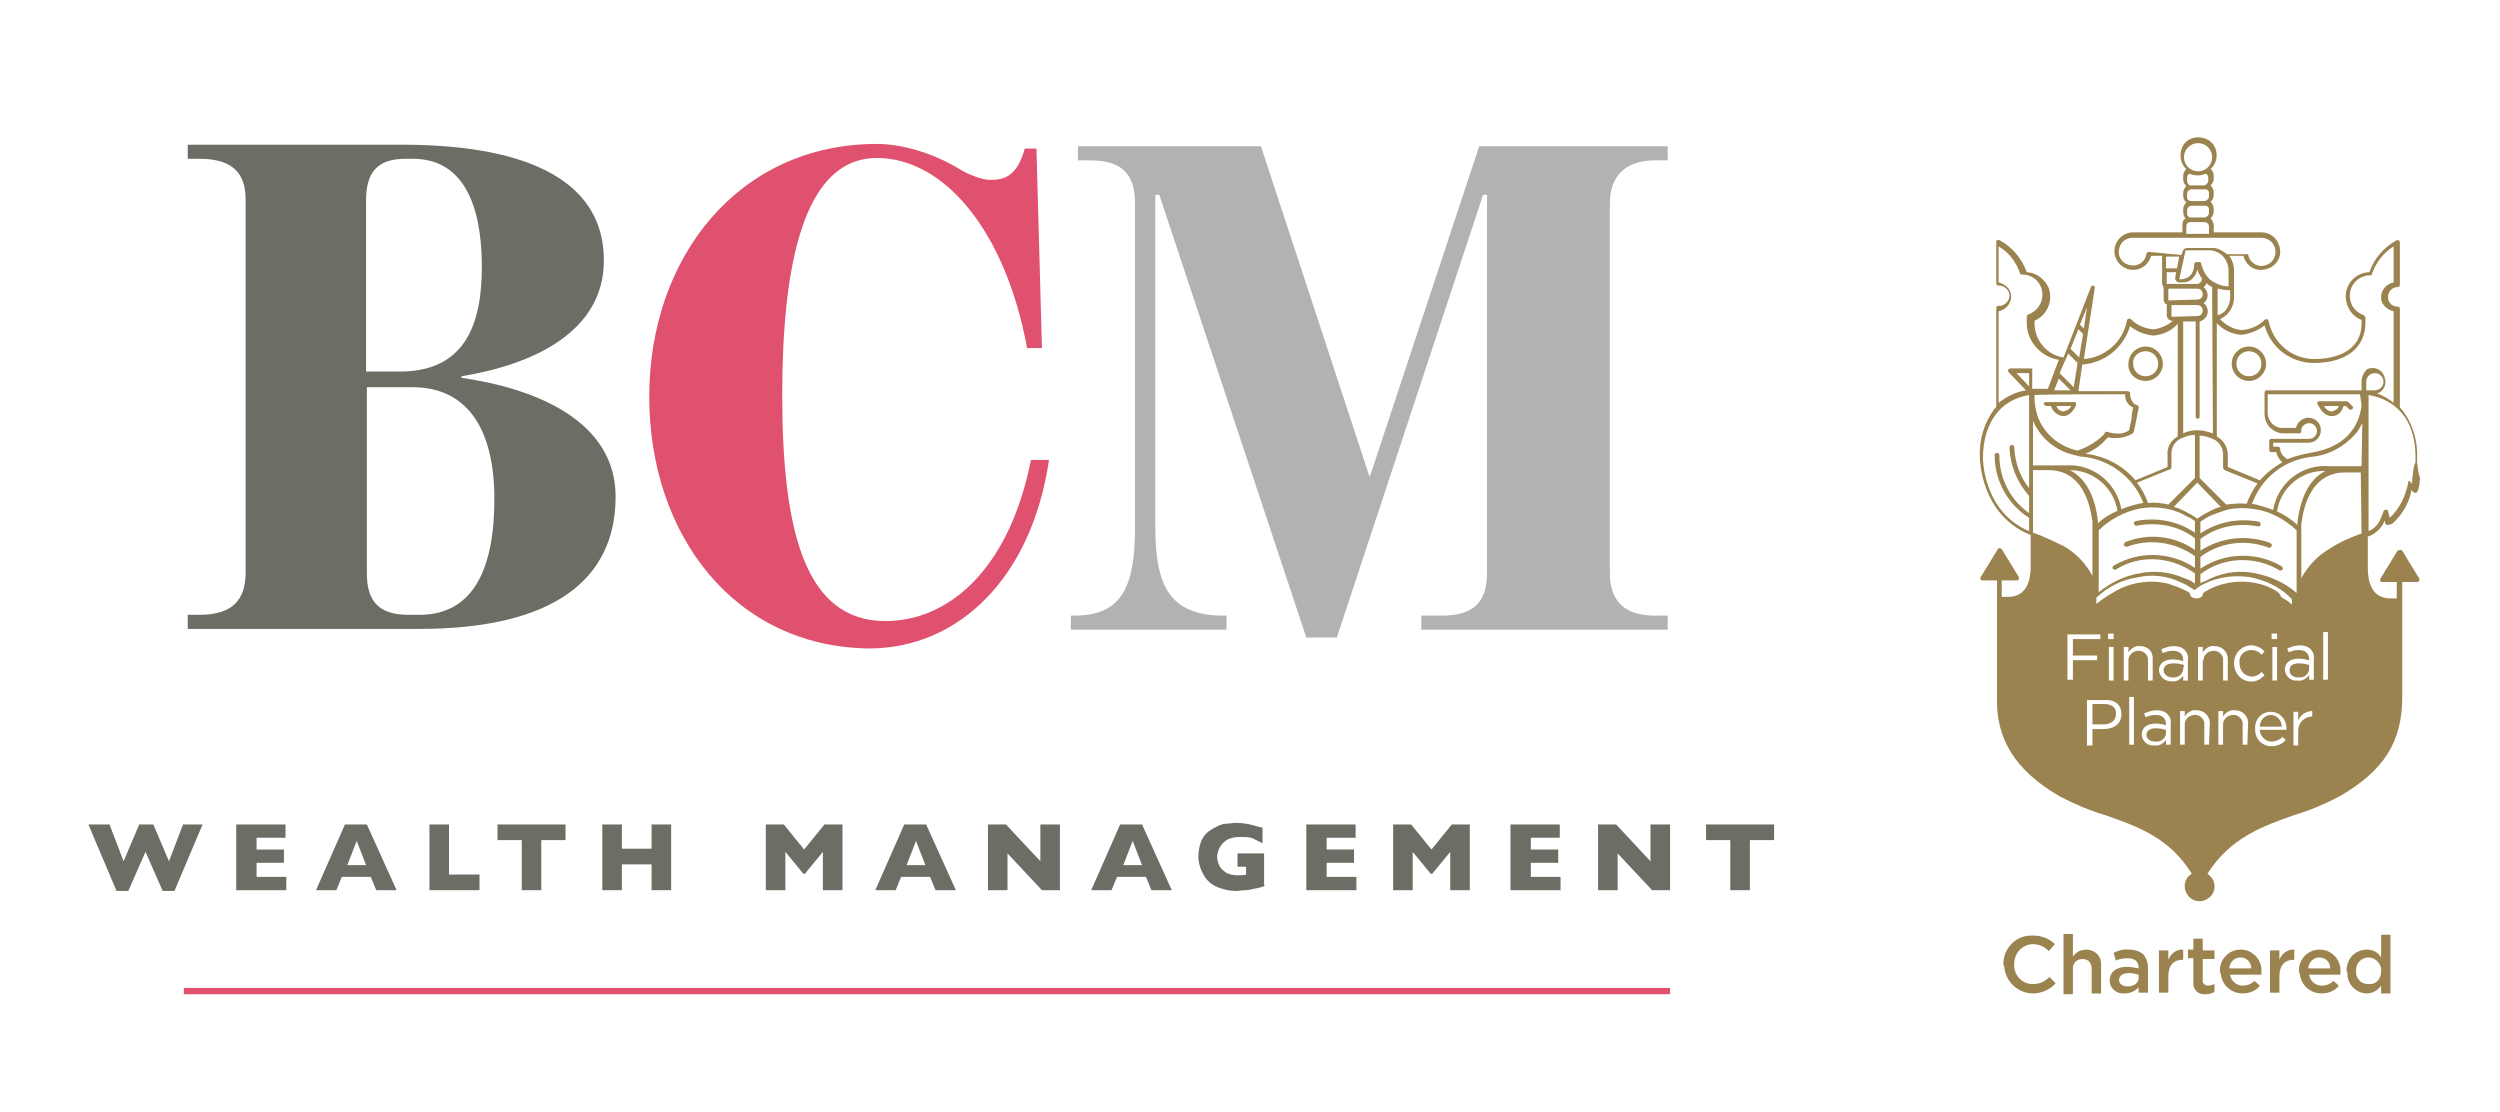 <?xml version="1.0" encoding="UTF-8"?> <!-- Generator: Adobe Illustrator 25.4.0, SVG Export Plug-In . SVG Version: 6.00 Build 0) --> <svg xmlns="http://www.w3.org/2000/svg" xmlns:xlink="http://www.w3.org/1999/xlink" version="1.1" id="Layer_1" x="0px" y="0px" viewBox="0 0 319.6 142.1" style="enable-background:new 0 0 319.6 142.1;" xml:space="preserve"> <style type="text/css"> .st0{fill:#6D6C65;} .st1{fill:#B2B2B2;} .st2{fill:#DF516E;} .st3{fill:none;stroke:#DF516E;stroke-width:0.805;} .st4{fill:#9B834F;} </style> <g> <path class="st0" d="M24,78.6h1.5c4.3,0,5.9-2,5.9-5.4V25.5c0-3.3-1.6-5.2-5.9-5.2H24v-1.8h27.4c14.5,0,25.8,3.8,25.8,14.8 c0,9.1-9,13.3-18.2,14.8v0.2c9.7,1.4,19.7,5.6,19.7,15.2c0,10.4-7.7,16.9-25.1,16.9H24V78.6z M51.1,47.5c8.4,0,10.5-6.1,10.5-13.4 c0-8.1-2.5-13.8-8.8-13.8h-1c-3.6,0-5,1.8-5,5.3v21.9H51.1z M53.6,78.6c6.8,0,9.6-5.7,9.6-14.8c0-8.6-3.2-14.3-10.5-14.3h-5.8v23.8 c0,3.3,1.3,5.3,5.3,5.3C52.2,78.6,53.6,78.6,53.6,78.6z"></path> </g> <g> <path class="st1" d="M148.2,24.9h-0.5v42.6c0,7.3,1.8,11.2,8.7,11.2h0.4v1.8h-19.9v-1.8h0.4c5.8,0,7.8-3.2,7.8-11.2V26 c0-3.7-1.6-5.5-5.8-5.5h-1.5v-1.8h23.4L175.1,61l14-42.3h24.1v1.8h-1.6c-3.8,0-5.8,2-5.8,5.5v47.2c0,3.5,1.7,5.5,5.8,5.5h1.6v1.8 h-31.5v-1.8h2.6c4.2,0,5.8-1.8,5.8-5.5V24.9h-0.5l-18.7,56.6H167L148.2,24.9z"></path> </g> <g> <path class="st2" d="M83,50.7c0-17.9,11.5-32.3,29.1-32.3c3.4,0,7.5,1.3,10.7,3.3c1.2,0.7,2.8,1.3,3.8,1.3c1.6,0,3.4-0.3,4.4-4h1.5 l0.7,25.5h-1.9c-2.7-14.8-10.5-24.3-19.2-24.3c-9.5,0-12.1,14-12.1,30.3c0,17.6,3,28.9,13.2,28.9c7.7,0,15.7-6.1,18.6-20.6h2.3 c-2.2,15.1-11.6,24.1-23,24.1C93.9,82.7,83,68.4,83,50.7z"></path> </g> <g> <path class="st0" d="M25.9,105.4l-3.6,8.5h-1.5l-2.2-5l-2.2,5h-1.5l-3.6-8.5H14l1.8,4.7l2-4.7h1.8l2,4.7l1.8-4.7H25.9z"></path> <path class="st0" d="M36.6,113.8h-6.4v-8.4h6.3v1.7h-3.7v1.5h3.5v1.7h-3.5v1.8h3.8V113.8z"></path> <path class="st0" d="M50.7,113.8h-2.6l-0.7-1.7h-3.7l-0.7,1.7h-2.6l3.7-8.4h2.8L50.7,113.8z M46.8,110.6l-1.2-3.1l-1.2,3.1H46.8z"></path> <path class="st0" d="M61.3,113.8h-6.4v-8.4h2.5v6.4h3.9V113.8z"></path> <path class="st0" d="M72.3,107.4h-3.1v6.4h-2.5v-6.4h-3.1v-2h8.7V107.4z"></path> <path class="st0" d="M85.8,113.8h-2.5v-3.3h-3.8v3.3H77v-8.4h2.5v3.1h3.8v-3.1h2.5V113.8z"></path> <path class="st0" d="M107.7,113.8h-2.5v-4.9l-2.3,2.8h-0.2l-2.3-2.8v4.9h-2.5v-8.4h2.3l2.6,3.2l2.6-3.2h2.3V113.8z"></path> <path class="st0" d="M122.2,113.8h-2.6l-0.7-1.7h-3.7l-0.7,1.7h-2.6l3.7-8.4h2.8L122.2,113.8z M118.3,110.6l-1.2-3.1l-1.2,3.1 H118.3z"></path> <path class="st0" d="M135.5,113.8h-2.3l-4.4-4.7v4.7h-2.5v-8.4h2.3l4.4,4.7v-4.7h2.5V113.8z"></path> <path class="st0" d="M149.8,113.8h-2.6l-0.7-1.7h-3.7l-0.7,1.7h-2.6l3.7-8.4h2.8L149.8,113.8z M146,110.6l-1.2-3.1l-1.2,3.1H146z"></path> <path class="st0" d="M161.8,113.2c-0.2,0.1-0.3,0.1-0.5,0.2c-0.1,0-0.3,0.1-0.4,0.1c-0.1,0-0.3,0.1-0.5,0.1 c-0.4,0.1-0.8,0.2-1.2,0.2s-0.8,0.1-1.2,0.1c-0.9,0-1.6-0.2-2.4-0.5c-0.7-0.3-1.3-0.8-1.7-1.5s-0.7-1.5-0.7-2.4 c0-0.6,0.1-1.2,0.3-1.8c0.2-0.6,0.6-1.1,1-1.4s0.8-0.5,1.2-0.7s0.8-0.3,1.1-0.3s0.8-0.1,1.2-0.1c0.7,0,1.4,0.1,1.8,0.2 c0.5,0.1,1,0.3,1.6,0.4v2c-0.4-0.2-0.8-0.4-1.2-0.6s-1-0.2-1.6-0.2c-0.7,0-1.3,0.1-1.8,0.4c-0.4,0.3-0.7,0.6-0.9,1 s-0.3,0.8-0.3,1.1c0,0.4,0.1,0.8,0.3,1.2c0.2,0.4,0.5,0.6,0.9,0.9c0.4,0.2,0.9,0.3,1.5,0.3c0.3,0,0.7,0,1-0.1v-1h-1.1v-1.7h3.4v4.1 H161.8z"></path> <path class="st0" d="M173.3,113.8H167v-8.4h6.3v1.7h-3.7v1.5h3.5v1.7h-3.5v1.8h3.8v1.7H173.3z"></path> <path class="st0" d="M187.9,113.8h-2.5v-4.9l-2.3,2.8h-0.2l-2.3-2.8v4.9h-2.5v-8.4h2.3l2.6,3.2l2.6-3.2h2.3L187.9,113.8 L187.9,113.8z"></path> <path class="st0" d="M199.5,113.8h-6.4v-8.4h6.3v1.7h-3.7v1.5h3.5v1.7h-3.5v1.8h3.8L199.5,113.8L199.5,113.8z"></path> <path class="st0" d="M213.5,113.8h-2.3l-4.4-4.7v4.7h-2.5v-8.4h2.3l4.4,4.7v-4.7h2.5V113.8z"></path> <path class="st0" d="M226.8,107.4h-3.1v6.4h-2.5v-6.4h-3.1v-2h8.7L226.8,107.4L226.8,107.4z"></path> </g> <line class="st3" x1="23.5" y1="126.7" x2="213.5" y2="126.7"></line> <g> <g> <path class="st4" d="M256.1,123.3L256.1,123.3c0-2,1.5-3.7,3.6-3.7c0.1,0,0.1,0,0.2,0c1.1,0,2.1,0.4,2.8,1.1l-0.8,0.9 c-0.5-0.6-1.3-0.9-2-0.9c-1.3,0-2.4,1.1-2.4,2.5c0,0,0,0,0,0.1v0c-0.1,1.3,1,2.5,2.3,2.5c0,0,0,0,0,0c0,0,0.1,0,0.1,0 c0.8,0,1.5-0.3,2.1-0.9l0.8,0.8c-0.7,0.8-1.8,1.3-2.9,1.3c-2,0-3.6-1.6-3.7-3.6c0,0,0,0,0,0C256.1,123.4,256.1,123.4,256.1,123.3z "></path> <path class="st4" d="M263.8,119.4h1.2v2.9c0.4-0.6,1-0.9,1.7-0.9c1,0,1.9,0.7,1.9,1.8c0,0.1,0,0.2,0,0.3v3.5h-1.2v-3.1 c0-0.8-0.4-1.3-1.2-1.3c-0.7,0-1.2,0.5-1.2,1.2c0,0.1,0,0.1,0,0.2v3.1h-1.2V119.4z"></path> <path class="st4" d="M269.7,125.4L269.7,125.4c0-1.2,0.9-1.8,2.2-1.8c0.5,0,1,0.1,1.5,0.2v-0.1c0-0.8-0.5-1.2-1.4-1.2 c-0.5,0-1.1,0.1-1.5,0.3l-0.3-1c0.6-0.3,1.3-0.5,2-0.4c0.7,0,1.3,0.2,1.8,0.6c0.4,0.5,0.6,1.1,0.6,1.7v3.2h-1.2v-0.7 c-0.4,0.5-1.1,0.8-1.8,0.8c-1,0.1-1.8-0.6-1.9-1.5c0,0,0,0,0,0C269.7,125.5,269.7,125.4,269.7,125.4z M273.4,125v-0.4 c-0.4-0.1-0.8-0.2-1.2-0.2c-0.8,0-1.3,0.3-1.3,0.9v0c0,0.5,0.5,0.8,1.1,0.8C272.8,126.1,273.4,125.7,273.4,125L273.4,125z"></path> <path class="st4" d="M276,121.5h1.2v1.2c0.3-0.8,1.1-1.4,1.9-1.3v1.3h-0.1c-1.1,0-1.8,0.7-1.8,2.1v2.1H276L276,121.5z"></path> <path class="st4" d="M280.4,125.4v-2.9h-0.7v-1.1h0.7V120h1.2v1.5h1.5v1.1h-1.5v2.7c-0.1,0.3,0.2,0.6,0.5,0.7c0.1,0,0.1,0,0.2,0 c0.3,0,0.5-0.1,0.8-0.2v1c-0.3,0.2-0.7,0.3-1.1,0.3c-0.8,0.1-1.5-0.4-1.6-1.2c0,0,0,0,0,0C280.4,125.7,280.4,125.6,280.4,125.4z"></path> <path class="st4" d="M283.8,124.2L283.8,124.2c-0.1-1.5,1.1-2.8,2.6-2.8h0.1c1.4,0,2.6,1.2,2.6,2.6c0,0,0,0,0,0c0,0.1,0,0.2,0,0.3 c0,0.1,0,0.2,0,0.3h-4c0.1,0.8,0.8,1.4,1.6,1.4c0.6,0,1.1-0.2,1.5-0.6l0.7,0.6c-0.5,0.7-1.4,1-2.2,1c-1.5,0-2.7-1.1-2.8-2.6 C283.8,124.4,283.8,124.3,283.8,124.2z M287.8,123.8c0-0.8-0.6-1.4-1.4-1.4c-0.8,0-1.4,0.7-1.4,1.4H287.8z"></path> <path class="st4" d="M290.2,121.5h1.2v1.2c0.3-0.8,1.1-1.4,1.9-1.3v1.3h-0.1c-1.1,0-1.8,0.7-1.8,2.1v2.1h-1.2L290.2,121.5z"></path> <path class="st4" d="M293.9,124.2L293.9,124.2c-0.1-1.5,1.1-2.8,2.6-2.8h0.1c1.4,0,2.6,1.2,2.6,2.6c0,0.1,0,0.2,0,0.3 c0,0.1,0,0.2,0,0.3h-4c0.1,0.8,0.8,1.4,1.6,1.4c0.6,0,1.1-0.2,1.5-0.6l0.7,0.6c-0.5,0.7-1.4,1-2.2,1c-1.5,0-2.7-1.1-2.8-2.6 c0,0,0,0,0,0C293.9,124.4,293.9,124.3,293.9,124.2z M297.9,123.8c0-0.8-0.6-1.4-1.4-1.4c-0.8,0-1.4,0.7-1.4,1.4H297.9z"></path> <path class="st4" d="M300,124.2L300,124.2c-0.1-1.4,0.9-2.7,2.4-2.8c0.1,0,0.1,0,0.2,0c0.7,0,1.4,0.3,1.8,1v-2.9h1.2v7.5h-1.2V126 c-0.4,0.6-1.1,1-1.8,1c-1.4,0-2.6-1.2-2.5-2.7C300,124.3,300,124.3,300,124.2z M304.4,124.2L304.4,124.2c0.1-0.9-0.6-1.7-1.5-1.8 h-0.1c-0.9,0-1.6,0.7-1.6,1.6c0,0,0,0,0,0c0,0,0,0.1,0,0.1v0c-0.1,0.9,0.6,1.7,1.5,1.7c0,0,0,0,0,0c0,0,0.1,0,0.1,0 C303.7,125.9,304.4,125.2,304.4,124.2C304.4,124.3,304.4,124.3,304.4,124.2L304.4,124.2z"></path> </g> <g> <path class="st4" d="M292.7,85.7L292.7,85.7c0,0.6,0.5,0.9,1.1,0.9c0.7,0.1,1.4-0.4,1.4-1.1c0,0,0,0,0,0V85 c-0.4-0.1-0.8-0.2-1.3-0.2C293.1,84.8,292.7,85.1,292.7,85.7z"></path> <path class="st4" d="M309,59.1v-0.6l0,0c0.1-2.2-0.6-4.5-2-6.2c-0.1-0.1-0.1-0.1-0.2-0.2V39.5c0-0.2-0.1-0.3-0.3-0.3l0,0 c-0.7,0-1.3-0.6-1.2-1.3c0-0.7,0.6-1.2,1.2-1.2c0.2,0,0.3-0.1,0.3-0.3V31c0-0.2-0.1-0.3-0.3-0.3c0,0,0,0,0,0c0,0-0.1,0-0.1,0 c-1.6,0.9-2.9,2.3-3.5,4.1h-0.1c-1.8,0.1-3.1,1.7-2.9,3.4c0.1,1.2,0.9,2.3,2,2.7v0.4c0,4.1-4.2,4.6-6,4.6c-2.9,0-5.3-2-5.9-4.9 c0-0.1-0.1-0.2-0.2-0.2c-0.1,0-0.2,0-0.3,0.1c-0.8,0.8-1.8,1.2-2.9,1.3c-1.1-0.1-2-0.6-2.8-1.4c0.1,0,0.2-0.1,0.2-0.1h0 c1-0.5,1.6-1.6,1.6-2.7v-1.5l0,0v-1.9c0-0.7-0.2-1.3-0.6-1.9h1.8c0.3,1.3,1.6,2.1,2.9,1.7c1.3-0.3,2.1-1.6,1.7-2.9 c-0.3-1.1-1.2-1.8-2.3-1.8H283v-0.9c0-0.3-0.2-0.7-0.4-0.9c0.2-0.2,0.4-0.5,0.4-0.8v-0.4c0-0.3-0.1-0.6-0.4-0.9 c0.2-0.2,0.4-0.5,0.4-0.8v-0.4c0-0.3-0.1-0.6-0.4-0.9c0.2-0.2,0.4-0.5,0.4-0.8v-0.4c0-0.3-0.1-0.7-0.4-0.9c1-0.9,1-2.4,0.2-3.3 s-2.4-1-3.3-0.2s-1,2.4-0.2,3.3c0,0,0,0,0,0c0.1,0.1,0.1,0.1,0.2,0.2c-0.2,0.2-0.4,0.5-0.4,0.9v0.4c0,0.3,0.1,0.6,0.4,0.9 c-0.2,0.2-0.4,0.5-0.4,0.8v0.4c0,0.3,0.1,0.6,0.4,0.9c-0.2,0.2-0.4,0.5-0.4,0.8v0.4c0,0.3,0.1,0.6,0.3,0.8 c-0.3,0.2-0.4,0.5-0.4,0.9v0.9h-6.3c-1.3,0-2.4,1.1-2.4,2.4c0,1.3,1.1,2.4,2.4,2.4c1.1,0,2-0.7,2.3-1.8h1.4v3.5 c0,0.2,0.1,0.4,0.2,0.5l0,0v1.6c0,0.2,0.1,0.4,0.2,0.5c0.1,0.1,0.1,0.1,0.2,0.1v1.4c0,0.4,0.3,0.7,0.7,0.7h0.1 c-0.7,0.6-1.6,1-2.5,1.1c-1.1-0.1-2.1-0.5-2.9-1.3c-0.1-0.1-0.3-0.1-0.4,0c0,0,0,0,0,0c0,0-0.1,0.1-0.1,0.2 c-0.5,2.7-2.8,4.7-5.5,4.9l1.4-9.1c0-0.2-0.1-0.3-0.2-0.3c-0.1,0-0.3,0.1-0.3,0.2l-3.5,9c-2.1-0.3-3.7-2.2-3.7-4.3v-0.4 c1.6-0.7,2.4-2.5,1.8-4.2c-0.5-1.1-1.5-1.9-2.7-2h-0.1c-0.6-1.7-1.8-3.2-3.5-4.1c-0.1-0.1-0.3,0-0.4,0.1c0,0,0,0,0,0 c0,0,0,0.1,0,0.1v5.3c0,0.2,0.1,0.3,0.3,0.3c0.7,0,1.3,0.5,1.4,1.2c0,0.7-0.5,1.3-1.2,1.4c0,0,0,0-0.1,0c0,0-0.1,0-0.1,0 c-0.2,0-0.3,0.1-0.3,0.3l0,0v12.6c0,0-0.1,0.1-0.1,0.1c-1.4,1.8-2.1,4-2,6.3c0,0.1,0,7.4,6.5,10v4c0,1.8-0.5,3.9-2.9,3.9h-0.8 v-2.1h1.9c0.2,0,0.3-0.1,0.3-0.3c0-0.1,0-0.1,0-0.1l-2.2-3.6c-0.1-0.1-0.3-0.2-0.4-0.1c0,0-0.1,0.1-0.1,0.1l-2.2,3.6 c-0.1,0.1,0,0.3,0.1,0.4c0,0,0.1,0,0.1,0h1.9V89c-0.2,5.4,2.3,9.5,8,12.8c1.9,1,3.8,1.8,5.8,2.4c4,1.4,8.2,2.8,11.1,7.5 c-0.9,0.5-1.2,1.7-0.6,2.6c0.5,0.9,1.7,1.2,2.6,0.6c0.9-0.5,1.2-1.7,0.6-2.6c-0.2-0.2-0.4-0.5-0.6-0.6c2.9-4.6,7.1-6.1,11.1-7.5 c2-0.6,3.9-1.4,5.8-2.4c5.7-3.3,8-7,8-12.7V74.4h1.9c0.2,0,0.3-0.1,0.3-0.3c0-0.1,0-0.1,0-0.1l-2.2-3.6c-0.1-0.1-0.1-0.1-0.3-0.1 c-0.1,0-0.2,0.1-0.3,0.1l-2.2,3.6c-0.1,0.1,0,0.3,0.1,0.4c0,0,0.1,0,0.1,0h1.9v2.1h-0.8c-2.4,0-2.9-2.1-2.9-3.9v-4 c0.9-0.3,1.7-1,2.1-1.9c0,0,0-0.1,0.1-0.1l0,0.2c0,0.1,0.1,0.3,0.3,0.3c0.2,0,0.3,0,0.5-0.1l0.2-0.1c1.2-1.1,2.1-2.6,2.4-4.3 l0.1,0.2l0,0c0.1,0.1,0.2,0.2,0.3,0.2c0,0,0,0,0.1,0c0.2,0,0.3-0.2,0.3-0.3c0.1-0.2,0.1-0.5,0.2-0.7c0-0.3,0-0.5,0.1-0.8l0,0 C309.1,60.4,309.1,59.8,309,59.1z M285.1,37.2v0.9c0,0.6-0.3,1.3-0.7,1.7c-0.2,0.2-0.4,0.3-0.6,0.4c-0.1,0-0.2,0.1-0.3,0.1v-3.4 c0.5,0.1,1,0.2,1.4,0.2H285.1L285.1,37.2z M293.6,67.8c0,0.5,0,0.8,0,0.8v7.2c-1.5-1.3-3.3-2.1-5.2-2.5c-1.9-0.4-3.9-0.2-5.7,0.6 c-0.6,0.3-1,0.5-1.1,0.5c-0.1,0-0.2,0.1-0.3,0.2l0,0v-1.2c2.9-2.2,6.9-2.4,10.1-0.5c0.1,0.1,0.3,0,0.4-0.1c0.1-0.1,0-0.3-0.1-0.4 c-3.2-1.9-7.3-1.8-10.4,0.3v-1.5c2.5-1.9,5.8-2.3,8.7-1.2c0.2,0.1,0.3,0,0.4-0.2c0.1-0.1,0-0.3-0.2-0.4c-3-1.1-6.3-0.7-8.9,1v-1.5 l0,0c2.1-1.6,4.8-2.1,7.4-1.6c0.2,0,0.3-0.1,0.3-0.3c0-0.1-0.1-0.3-0.2-0.3c-2.6-0.5-5.3,0-7.5,1.5v-1.5l0.3-0.2l0.3-0.2 c0.3-0.2,0.7-0.4,1-0.5c0.5-0.2,1.1-0.4,1.7-0.6h0c1.2-0.3,2.4-0.3,3.7-0.1C290.3,65.4,292.1,66.4,293.6,67.8L293.6,67.8z M291.1,65.4c0.4-3,3.1-5.3,6.2-5.2c-1.6,0.8-3.1,2.6-3.6,6.6c0,0.1,0,0.2,0,0.3l0,0C292.9,66.4,292.1,65.8,291.1,65.4z M290.4,81.7V81h0.7v0.7H290.4z M291.1,82.7v4.3h-0.6v-4.3L291.1,82.7z M289.7,74.9c-1.7-0.6-3.5-0.7-5.2-0.3 c-1,0.2-1.9,0.6-2.7,1.1c-0.1,0.1-0.2,0.2-0.2,0.3c0,0.3-0.4,0.5-0.8,0.5l0,0c-0.4,0-0.8-0.2-0.8-0.5c0-0.1-0.1-0.2-0.2-0.3 c-0.9-0.5-1.8-0.8-2.7-1.1c-1.7-0.4-3.5-0.3-5.2,0.3c-0.9,0.3-1.7,0.8-2.5,1.3c-0.5,0.3-0.9,0.6-1.4,1v-0.8 c1.5-1.4,3.3-2.3,5.3-2.6c1.8-0.4,3.7-0.2,5.4,0.6c0.6,0.3,0.9,0.4,1,0.5s0.2,0.1,0.3,0.2c0.2,0.1,0.4,0.2,0.4,0.3l0,0l0,0l0,0 h0.2l0,0l0,0l0,0c0.1-0.1,0.3-0.2,0.4-0.3c0.1-0.1,0.3-0.2,0.3-0.2c0.1-0.1,0.4-0.2,1-0.5c1.7-0.7,3.6-0.9,5.4-0.6 c2,0.4,3.9,1.3,5.3,2.8v0.7c-0.4-0.4-0.9-0.7-1.4-1C291.5,75.7,290.6,75.3,289.7,74.9z M269.5,81.7V81h0.7v0.7H269.5z M270.2,82.7 v4.3h-0.6v-4.3L270.2,82.7z M271.7,50.4c-0.1,0.7,0.3,1.4,1,1.7c-0.1,0.4-0.2,0.9-0.2,1.4c-0.1,0.5-0.2,1-0.3,1.4c0,0,0,0,0,0.1 c-0.6,0.4-1.2,0.5-1.9,0.4c-0.2,0-0.4-0.1-0.6-0.1l-0.3-0.1h-0.2l0,0l0,0l0,0l0,0l0,0c-0.1,0.1-0.2,0.2-0.2,0.3l-0.1,0.1 c-0.9,0.9-2.1,1.6-3.3,2c-2.8-0.6-5-2.8-5.4-5.6c0-0.2-0.1-0.6-0.1-0.6v-0.9C261.8,50.4,269.9,50.4,271.7,50.4L271.7,50.4z M262.6,49.9l0.6-1.5l1.5,1.5H262.6z M265.3,58.2L265.3,58.2c0.4,0.1,0.7,0.2,1.1,0.2c3.4,0.4,6.4,2.7,7.6,5.9 c-0.2,0-0.4,0.1-0.6,0.1c-0.8,0.2-1.5,0.4-2.2,0.7c-0.6-3.4-3.7-5.9-7.2-5.6h-4.1v-5.7C260.9,56.1,262.9,57.7,265.3,58.2 L265.3,58.2z M280.6,61.1l-3.4,3.4c-0.9-0.2-1.7-0.3-2.6-0.2c-0.3-0.9-0.8-1.8-1.4-2.6l4.2-1.7c0.1,0,0.2-0.2,0.2-0.3l0-1.7 c0-1,0.6-1.8,1.6-2.1c0.5-0.2,0.9-0.3,1.4-0.3L280.6,61.1z M280.9,61.7l3,3.1c-0.5,0.1-0.9,0.3-1.3,0.5c-0.4,0.2-0.7,0.4-1.1,0.6 l-0.3,0.2l-0.3,0.2l-0.3-0.2c-0.1-0.1-0.2-0.1-0.3-0.2c-0.4-0.2-0.7-0.4-1.1-0.6c-0.4-0.2-0.9-0.4-1.3-0.5L280.9,61.7z M270.7,65.3c-0.9,0.4-1.8,0.9-2.5,1.6c0-0.1,0-0.2,0-0.2c-0.4-3.9-2-5.8-3.6-6.6C267.6,60.1,270.2,62.3,270.7,65.3L270.7,65.3z M273.6,65c1.8-0.3,3.7-0.1,5.4,0.7c0.3,0.2,0.9,0.5,1,0.5l0.3,0.2l0.3,0.2v1.5c-2.2-1.5-4.9-2-7.5-1.5c-0.2,0-0.3,0.2-0.3,0.3 c0,0.2,0.2,0.3,0.3,0.3c0,0,0,0,0.1,0l0,0c2.6-0.5,5.3,0,7.4,1.6v1.5c-2.6-1.8-5.9-2.2-8.9-1c-0.1,0.1-0.2,0.2-0.2,0.4 c0.1,0.1,0.2,0.2,0.4,0.2l0,0c2.9-1.1,6.2-0.6,8.7,1.2v1.5c-2.8-1.9-6.5-2.2-9.6-0.7c-0.3,0.1-0.5,0.3-0.8,0.4 c-0.1,0.1-0.2,0.3-0.1,0.4c0.1,0.1,0.3,0.2,0.4,0.1l0,0c0.2-0.1,0.5-0.3,0.7-0.4c3-1.5,6.6-1.1,9.4,0.9v1.3l0,0 c-0.1-0.1-0.2-0.1-0.3-0.2c-0.1-0.1-0.5-0.3-1.1-0.5c-1.8-0.8-3.8-1-5.7-0.6c-1.9,0.3-3.7,1.2-5.2,2.4v-7c0,0,0-0.4,0-0.9 C269.7,66.4,271.6,65.4,273.6,65L273.6,65z M284.6,64.5l-3.4-3.4v-5.4c0.5,0,0.9,0.1,1.4,0.3c1,0.3,1.6,1.1,1.6,2.1l0,1.7 c0,0.1,0.1,0.2,0.2,0.3l4.2,1.7c-0.6,0.8-1,1.6-1.4,2.6C286.4,64.3,285.5,64.4,284.6,64.5L284.6,64.5z M282.9,55.4 c-0.6-0.2-1.3-0.4-1.9-0.4l0,0c-0.7,0-1.3,0.1-1.9,0.4V41.1h1.6v12.2c0,0.2,0.2,0.3,0.3,0.2c0.1,0,0.2-0.1,0.2-0.2V41.1 c0.7-0.2,1.2-0.9,1-1.6c-0.1-0.3-0.2-0.6-0.5-0.7c0.6-0.5,0.7-1.3,0.2-1.9c-0.1-0.1-0.1-0.1-0.2-0.2c0.2-0.1,0.3-0.3,0.4-0.5 c0,0,0.1,0.1,0.1,0.1c0.2,0.2,0.4,0.3,0.6,0.4L282.9,55.4z M282.6,35.8c-0.6-0.5-1-1.3-1.2-2.1c0-0.1-0.1-0.2-0.2-0.2h-0.4 c-0.1,0-0.3,0.1-0.3,0.3l0,0v0c0,0.2,0,0.5-0.1,0.7c-0.1,0.3-0.2,0.6-0.5,0.8c-0.2,0.2-0.5,0.3-0.9,0.4H279c-0.1,0-0.2,0-0.4,0 l0.8-3.7h3.1c0.1,0,0.2,0,0.2,0c0.6,0.1,1.2,0.4,1.6,0.9c0.4,0.5,0.6,1.1,0.6,1.8l0,0v1.9h-0.2C284.1,36.6,283.3,36.3,282.6,35.8 L282.6,35.8z M278.3,34.3h-1.4v-1.5h1.7L278.3,34.3z M279.2,20.1c0-1,0.8-1.8,1.8-1.8s1.8,0.8,1.8,1.8c0,1-0.8,1.8-1.8,1.8 C280,21.9,279.2,21.1,279.2,20.1C279.2,20.1,279.2,20.1,279.2,20.1L279.2,20.1z M280.2,24.2h1.7c0.3,0,0.5,0.2,0.5,0.5 c0,0,0,0,0,0v0.4c0,0.3-0.3,0.6-0.6,0.6h-1.7c-0.3,0-0.5-0.2-0.5-0.5c0,0,0,0,0,0c0,0,0,0,0,0v-0.4 C279.6,24.5,279.8,24.2,280.2,24.2C280.2,24.2,280.2,24.2,280.2,24.2L280.2,24.2z M279.6,23.1v-0.4c0-0.2,0.1-0.4,0.3-0.5 c0.7,0.3,1.4,0.3,2.1,0c0.2,0.1,0.3,0.3,0.3,0.5v0.4c0,0.3-0.3,0.6-0.6,0.6h-1.7C279.8,23.7,279.6,23.4,279.6,23.1 C279.6,23.1,279.6,23.1,279.6,23.1C279.6,23.1,279.6,23.1,279.6,23.1L279.6,23.1z M280.2,26.3h1.7c0.3,0,0.5,0.2,0.5,0.5 c0,0,0,0,0,0c0,0,0,0,0,0v0.4c0,0.3-0.3,0.6-0.6,0.6l0,0h-1.7c-0.3,0-0.5-0.2-0.5-0.5c0,0,0,0,0,0c0,0,0,0,0,0v-0.4 C279.6,26.6,279.8,26.3,280.2,26.3C280.2,26.3,280.2,26.3,280.2,26.3L280.2,26.3z M280,28.4h1.8c0.3,0,0.6,0.2,0.6,0.6v0.9h-2.9 V29C279.5,28.6,279.7,28.4,280,28.4L280,28.4z M274.7,32.2c-0.1,0-0.2,0.1-0.3,0.2l0,0l0,0v0c-0.1,1-1,1.7-2,1.5 c-1-0.1-1.7-1-1.5-2c0.1-0.9,0.9-1.5,1.7-1.5h16.5c1,0,1.8,0.8,1.8,1.8c0,1-0.8,1.8-1.8,1.8c-0.9,0-1.6-0.7-1.7-1.5l0,0v0l0,0v0 l0,0l0,0l0,0l0,0l0,0l0,0l0,0h-2.7c-0.5-0.4-1-0.7-1.6-0.8c-0.1,0-0.2,0-0.3,0c-0.1,0-0.2,0-0.3,0h-2.9c-0.3,0-0.5,0.2-0.6,0.5 l-0.1,0.4L274.7,32.2z M277,36.3C277,36.3,276.9,36.3,277,36.3l0-1.5h1.2l-0.1,0.6c-0.1,0.3,0.1,0.6,0.4,0.7c0,0,0,0,0,0 c0.1,0,0.3,0,0.4,0h0.2c0.5,0,0.9-0.2,1.2-0.5c0.3-0.3,0.5-0.7,0.6-1.1c0,0,0-0.1,0-0.1c0.1,0.4,0.3,0.8,0.6,1.2 c0,0.4-0.3,0.7-0.7,0.7L277,36.3C277,36.4,277,36.4,277,36.3L277,36.3z M277.2,38.4C277.2,38.4,277.2,38.4,277.2,38.4l0-1.5h3.7 c0.4,0,0.7,0.3,0.7,0.7s-0.3,0.7-0.7,0.7l0,0L277.2,38.4C277.2,38.4,277.2,38.4,277.2,38.4L277.2,38.4z M277.7,40.5 C277.7,40.5,277.7,40.5,277.7,40.5c-0.1-0.1-0.1-0.1-0.1-0.1V39h3.3c0.4,0,0.7,0.3,0.7,0.7c0,0.4-0.3,0.7-0.7,0.7L277.7,40.5z M272.3,41.7c0.9,0.7,1.9,1.1,3,1.2c1.2-0.1,2.3-0.6,3.1-1.5v14.4c-0.9,0.5-1.4,1.4-1.3,2.4l0,1.5l-4.1,1.7 c-1.6-1.9-3.9-3.1-6.4-3.4l0,0c1-0.4,1.9-1,2.6-1.8l0.1-0.1c0.1-0.1,0.1-0.1,0.2-0.2l0.1,0c0.2,0.1,0.4,0.1,0.6,0.1 c0.1,0,0.3,0,0.4,0c0.7,0,1.3-0.2,1.9-0.5c0.2-0.1,0.3-0.3,0.3-0.4c0.1-0.4,0.2-0.9,0.3-1.4c0.1-0.5,0.2-1.1,0.3-1.5v0 c0,0,0-0.1,0-0.1c0-0.1,0-0.3-0.2-0.3l-0.2-0.1c-0.1,0-0.2-0.1-0.2-0.1c-0.3-0.3-0.5-0.8-0.5-1.3c0-0.1,0-0.2-0.1-0.2 c-0.1-0.1-0.1-0.1-0.2-0.1h-6.3l0.5-3.4C269.1,46.4,271.5,44.4,272.3,41.7L272.3,41.7z M266.8,39.3l-0.4,2.7l-0.5-0.5L266.8,39.3z M265.7,42.1l0.6,0.6l-0.5,3l-1.1-1.1L265.7,42.1z M264.4,45.2l1.2,1.2l-0.5,3.1l-1.8-1.8L264.4,45.2z M259.4,62.4 c-1.2-1.5-1.8-3.3-1.9-5.2c0-0.2-0.1-0.3-0.3-0.3c-0.2,0-0.3,0.1-0.3,0.3l0,0c0,0,0,0.1,0,0.1c0.1,2.3,1,4.4,2.5,6.1v2.2 c-2.4-1.7-3.8-4.4-3.8-7.4c0-0.2-0.1-0.3-0.3-0.3c0,0,0,0,0,0h0c-0.2,0-0.3,0.1-0.3,0.3c0,0,0,0,0,0l0,0c0,3.3,1.7,6.3,4.4,8v1.7 c-5.9-2.5-5.9-9.3-5.9-9.3c0-4.5,2.2-7.5,5.9-8.1V62.4z M259.4,49.4l-1.6-1.7h1.6V49.4z M259.7,47.1H257c-0.1,0-0.2,0.1-0.3,0.2 c0,0.1,0,0.2,0.1,0.3l2.2,2.3c-1.3,0.2-2.5,0.8-3.5,1.6V39.8c1-0.2,1.7-1.1,1.6-2.1c-0.1-0.8-0.8-1.4-1.6-1.6v-4.6 c1.4,0.8,2.3,2.1,2.8,3.6v0l0,0l0,0l0,0l0,0l0,0l0,0l0,0l0,0l0,0h0.1c0.1,0,0.2,0,0.3,0c1.4,0.1,2.4,1.2,2.4,2.6 c0,1.1-0.7,2.1-1.8,2.5c-0.1,0-0.2,0.2-0.2,0.3l0,0v0.6c-0.1,2.4,1.7,4.5,4.1,4.9l-1.4,3.7h-2v-2.4 C259.9,47.2,259.8,47.1,259.7,47.1L259.7,47.1z M259.9,68.1v-8h2c4.2,0,5.3,4.2,5.6,6.6c0,0.1,0,0.2,0,0.3l0,0.1 c0,0.1,0,0.2,0,0.3c0,0.6,0,1,0,1v5.2c-0.9-1.6-2.1-2.9-3.7-3.8C262.7,69.3,261.4,68.6,259.9,68.1z M265,86.9h-0.7v-5.8h4.2v0.6 H265v2.1h3.1v0.6H265L265,86.9z M271.2,91.3c0,1.3-1,1.9-2.3,1.9h-1.4v2.1h-0.7v-5.8h2.2C270.4,89.4,271.2,90.1,271.2,91.3 L271.2,91.3z M272.8,95.2h-0.6v-6.1h0.6L272.8,95.2z M272.1,84.5v2.5h-0.6v-4.3h0.6v0.7c0.3-0.5,0.9-0.9,1.5-0.8 c0.9,0,1.6,0.6,1.6,1.5c0,0.1,0,0.2,0,0.2v2.7h-0.6v-2.5c0.1-0.6-0.4-1.2-1-1.3c0,0,0,0,0,0c-0.1,0-0.1,0-0.2,0 c-0.7,0-1.3,0.5-1.3,1.2C272.1,84.4,272.1,84.4,272.1,84.5z M277.5,95.2h-0.6v-0.6c-0.4,0.5-0.9,0.8-1.5,0.7 c-0.8,0.1-1.5-0.5-1.6-1.3l0-0.1v0c0-0.9,0.7-1.4,1.8-1.4c0.4,0,0.9,0.1,1.3,0.2v-0.1c0-0.8-0.5-1.2-1.3-1.2 c-0.5,0-0.9,0.1-1.3,0.3l-0.2-0.5c0.5-0.2,1-0.4,1.6-0.4c0.5,0,1,0.1,1.4,0.5c0.3,0.3,0.5,0.8,0.4,1.3L277.5,95.2z M276,85.7 L276,85.7c0-0.9,0.7-1.4,1.8-1.4c0.4,0,0.9,0.1,1.3,0.2v-0.1c0-0.8-0.5-1.2-1.3-1.2c-0.5,0-0.9,0.1-1.3,0.3l-0.2-0.5 c0.5-0.2,1-0.4,1.6-0.4c0.5,0,1,0.1,1.4,0.5c0.3,0.3,0.5,0.8,0.4,1.3v2.6h-0.6v-0.6c-0.4,0.5-0.9,0.8-1.5,0.7 C276.8,87.1,276.1,86.6,276,85.7C276,85.8,276,85.8,276,85.7C276,85.7,276,85.7,276,85.7z M282.4,95.2h-0.6v-2.5 c0.1-0.6-0.4-1.2-1-1.3c0,0,0,0,0,0c-0.1,0-0.1,0-0.2,0c-0.7,0-1.3,0.5-1.3,1.2c0,0,0,0.1,0,0.1v2.5h-0.6v-4.3h0.6v0.7 c0.3-0.5,0.9-0.9,1.5-0.8c0.9,0,1.6,0.6,1.7,1.5c0,0,0,0,0,0c0,0.1,0,0.2,0,0.2L282.4,95.2z M281.6,84.5v2.5h-0.6v-4.3h0.6v0.7 c0.3-0.5,0.9-0.9,1.5-0.8c0.9,0,1.6,0.6,1.7,1.5c0,0,0,0,0,0c0,0.1,0,0.2,0,0.2v2.7h-0.6v-2.5c0.1-0.6-0.4-1.2-1-1.3c0,0,0,0,0,0 c-0.1,0-0.1,0-0.2,0c-0.7,0-1.3,0.5-1.3,1.2c0,0,0,0,0,0C281.6,84.4,281.6,84.4,281.6,84.5L281.6,84.5z M287.3,95.2h-0.6v-2.5 c0.1-0.6-0.4-1.2-1-1.3c-0.1,0-0.1,0-0.2,0c-0.7,0-1.3,0.5-1.3,1.2c0,0,0,0.1,0,0.1v2.5h-0.6v-4.3h0.6v0.7 c0.3-0.5,0.9-0.9,1.5-0.8c0.9,0,1.6,0.6,1.7,1.5c0,0,0,0,0,0c0,0.1,0,0.2,0,0.2L287.3,95.2z M285.6,84.8L285.6,84.8 c0-1.3,1-2.3,2.2-2.3c0.6,0,1.3,0.3,1.7,0.8l-0.4,0.4c-0.3-0.4-0.8-0.6-1.3-0.6c-0.9,0-1.6,0.7-1.5,1.6c0,0,0,0,0,0v0.1 c0,0.9,0.6,1.6,1.5,1.7h0c0.5,0,1-0.2,1.3-0.6l0.4,0.4c-0.8,1-2.2,1.1-3.1,0.3C285.9,86.2,285.6,85.5,285.6,84.8L285.6,84.8z M292.3,93.3h-3.4c0,0.8,0.7,1.5,1.5,1.5c0.5,0,1-0.2,1.4-0.6l0.4,0.4c-0.4,0.5-1.1,0.8-1.8,0.8c-1.2,0-2.1-0.9-2.1-2.1 c0,0,0-0.1,0-0.1v0c-0.1-1.2,0.8-2.2,2-2.2c0,0,0,0,0,0h0c1.1,0,2,0.9,2,2.1c0,0,0,0,0,0c0,0.1,0,0.1,0,0.2 C292.3,93.2,292.3,93.3,292.3,93.3L292.3,93.3z M295.6,91.6L295.6,91.6c-1,0-1.8,0.8-1.8,1.8c0,0.1,0,0.1,0,0.2v1.7h-0.6v-4.3h0.6 v1.1c0.3-0.7,1-1.2,1.8-1.2V91.6z M295.8,86.9h-0.6v-0.6c-0.4,0.5-0.9,0.8-1.5,0.7c-0.8,0.1-1.5-0.5-1.6-1.3c0,0,0,0,0-0.1v0 c0-0.9,0.7-1.4,1.8-1.4c0.4,0,0.9,0.1,1.3,0.2v-0.1c0-0.8-0.5-1.2-1.3-1.2c-0.5,0-0.9,0.1-1.3,0.3l-0.2-0.5c0.5-0.2,1-0.4,1.6-0.4 c0.5,0,1,0.1,1.4,0.5c0.3,0.3,0.5,0.8,0.4,1.3L295.8,86.9z M297.6,86.9H297v-6.1h0.6V86.9z M301.9,68.2c-1.4,0.5-2.8,1.1-4,1.9 c-1.6,0.9-2.8,2.2-3.7,3.8v-5.2c0,0,0-0.4,0-1c0-0.1,0-0.2,0-0.3v-0.1c0-0.1,0-0.2,0-0.3c0.3-2.5,1.4-6.6,5.6-6.6h2L301.9,68.2z M301.9,59.6h-4.1c-3.5-0.3-6.6,2.1-7.2,5.6c-0.7-0.3-1.5-0.5-2.2-0.7c-0.2,0-0.4-0.1-0.5-0.1c1.2-3.3,4.1-5.6,7.6-6 c2.2-0.2,4.2-1.3,5.6-2.9c0.4-0.4,0.6-0.9,0.9-1.4L301.9,59.6z M301.9,51.8C301.9,51.8,301.9,51.8,301.9,51.8 c-0.2,1.9-1.3,5.3-6.6,6.1c-1,0.2-1.9,0.4-2.9,0.8c-0.4-0.3-0.9-0.7-0.9-1.3c0-0.1,0-0.2-0.1-0.2c-0.1-0.1-0.1-0.1-0.2-0.1h-0.6 v-0.5h4.5c0.9,0,1.6-0.7,1.6-1.6c0-0.9-0.7-1.6-1.6-1.6c-0.8,0-1.4,0.6-1.6,1.3h-1.9c-1-0.1-1.7-1-1.7-1.9v-2.4h11.8L301.9,51.8z M301.9,48.8v1.1h-12.1c-0.2,0-0.3,0.1-0.3,0.3l0,0v2.7c0,1.3,0.9,2.3,2.2,2.5c0,0,0.1,0,0.1,0h2.1c0.2,0,0.3-0.1,0.3-0.3l0,0 v-0.1c0-0.5,0.5-0.9,1-0.9c0.5,0,1,0.4,1,1c0,0.5-0.4,1-1,1h-4.8c-0.2,0-0.3,0.1-0.3,0.3l0,0v1.1c0,0.2,0.1,0.3,0.3,0.3h0.6 c0.1,0.5,0.4,1,0.8,1.3c-1.1,0.6-2.1,1.4-2.9,2.3l-4.1-1.7l0-1.5c0-1-0.5-1.9-1.4-2.4V41.3c0.8,0.9,1.9,1.4,3.1,1.5 c1.1-0.1,2.1-0.5,3-1.2c0.8,2.9,3.4,4.8,6.3,4.8c4.1,0,6.6-1.9,6.6-5.2v-0.6l0,0c0-0.1-0.1-0.2-0.2-0.3c-1.1-0.4-1.8-1.3-1.8-2.5 c0-1.4,1.1-2.5,2.4-2.6c0.1,0,0.2,0,0.3,0h0.1l0,0l0,0l0,0l0,0l0,0l0,0l0,0l0,0v-0.1c0.5-1.5,1.5-2.8,2.8-3.6v4.6 c-1,0.2-1.7,1.1-1.6,2.1c0.1,0.8,0.8,1.4,1.6,1.6v11.7c-0.6-0.5-1.3-0.9-2.1-1.2c0.9-0.3,1.3-1.3,0.9-2.2 c-0.3-0.9-1.3-1.3-2.2-0.9C302.3,47.5,301.9,48.1,301.9,48.8L301.9,48.8z M302.5,48.8c0-0.6,0.5-1.1,1.1-1.1 c0.6,0,1.1,0.5,1.1,1.1c0,0.6-0.5,1.1-1.1,1.1h-1.1L302.5,48.8z M308.4,61.1L308.4,61.1c0,0.2,0,0.5-0.1,0.7c0,0,0,0.1,0,0.1 l-0.2-0.4l0,0l0,0l0,0l0,0l0,0l0,0l0,0l0,0h-0.2l0,0h0l0,0l0,0l0,0l0,0l0,0l0,0v0l0,0l0,0c-0.3,1.8-1.1,3.5-2.4,4.7l0,0l-0.2-0.8 c0-0.2-0.2-0.3-0.4-0.2c-0.1,0-0.2,0.1-0.2,0.2c0,0.1-0.1,0.2-0.1,0.3c-0.1,0.2-0.2,0.5-0.3,0.7c-0.3,0.7-0.8,1.2-1.5,1.5V50.5 c1.8,0.3,6,1.6,6,8l0,0v0.6C308.5,59.7,308.5,60.4,308.4,61.1L308.4,61.1z"></path> <path class="st4" d="M287.5,44.3c-1.2,0-2.2,1-2.2,2.2c0,1.2,1,2.2,2.2,2.2s2.2-1,2.2-2.2v0l0,0C289.7,45.3,288.7,44.3,287.5,44.3 z M287.5,48.1c-0.9,0-1.6-0.7-1.6-1.6s0.7-1.6,1.6-1.6s1.6,0.7,1.6,1.6c0,0,0,0,0,0C289.1,47.4,288.4,48.1,287.5,48.1 C287.5,48.1,287.5,48.1,287.5,48.1z"></path> <path class="st4" d="M261.6,51.9h0.6c0.2,0.7,0.8,1.2,1.5,1.3c1.2,0,1.7-1.4,1.7-1.4c0-0.1,0-0.2,0-0.3c-0.1-0.1-0.1-0.1-0.2-0.1 h-3.7c-0.2,0-0.3,0.2-0.2,0.3C261.4,51.8,261.5,51.9,261.6,51.9L261.6,51.9z M264.8,51.9c-0.2,0.4-0.6,0.6-1,0.7 c-0.4,0-0.8-0.3-0.9-0.7H264.8z"></path> <path class="st4" d="M298.1,53.2c0.7,0,1.3-0.5,1.5-1.3h0.3l0.4,0.4c0.1,0.1,0.3,0.1,0.4,0c0.1-0.1,0.1-0.1,0.1-0.2 c0-0.1,0-0.2-0.1-0.2l-0.5-0.5l0,0c-0.1-0.1-0.1-0.1-0.2-0.1h-3.5c-0.1,0-0.2,0-0.2,0.1c-0.1,0.1-0.1,0.2,0,0.3 C296.4,51.8,296.9,53.2,298.1,53.2z M299,51.9c-0.1,0.4-0.5,0.6-0.9,0.7c-0.4,0-0.8-0.3-1-0.7H299z"></path> <path class="st4" d="M274.4,93.9L274.4,93.9c0,0.6,0.5,0.9,1.1,0.9c0.7,0.1,1.4-0.4,1.4-1.1c0,0,0,0,0,0v-0.4 c-0.4-0.1-0.8-0.2-1.3-0.2C274.9,93.1,274.4,93.4,274.4,93.9z"></path> <path class="st4" d="M274.3,48.7c1.2,0,2.2-1,2.2-2.2c0-1.2-1-2.2-2.2-2.2c-1.2,0-2.2,1-2.2,2.2l0,0C272,47.7,273,48.7,274.3,48.7 C274.3,48.7,274.3,48.7,274.3,48.7z M274.3,44.9c0.9,0,1.6,0.7,1.6,1.6c0,0.9-0.7,1.6-1.6,1.6c-0.9,0-1.6-0.7-1.6-1.6l0,0 C272.6,45.6,273.4,44.9,274.3,44.9C274.3,44.9,274.3,44.9,274.3,44.9L274.3,44.9z"></path> <path class="st4" d="M269,90h-1.5v2.6h1.4c1,0,1.6-0.5,1.6-1.3v0C270.6,90.5,270,90,269,90z"></path> <path class="st4" d="M279.2,85c-0.4-0.1-0.8-0.2-1.3-0.2c-0.8,0-1.3,0.3-1.3,0.9v0c0,0.5,0.5,0.9,1.1,0.9c0.7,0.1,1.4-0.4,1.4-1.1 c0,0,0,0,0,0L279.2,85L279.2,85z"></path> <path class="st4" d="M290.3,91.4c-0.8,0-1.4,0.7-1.4,1.5h2.8C291.7,92.1,291.1,91.4,290.3,91.4L290.3,91.4z"></path> </g> </g> </svg> 
